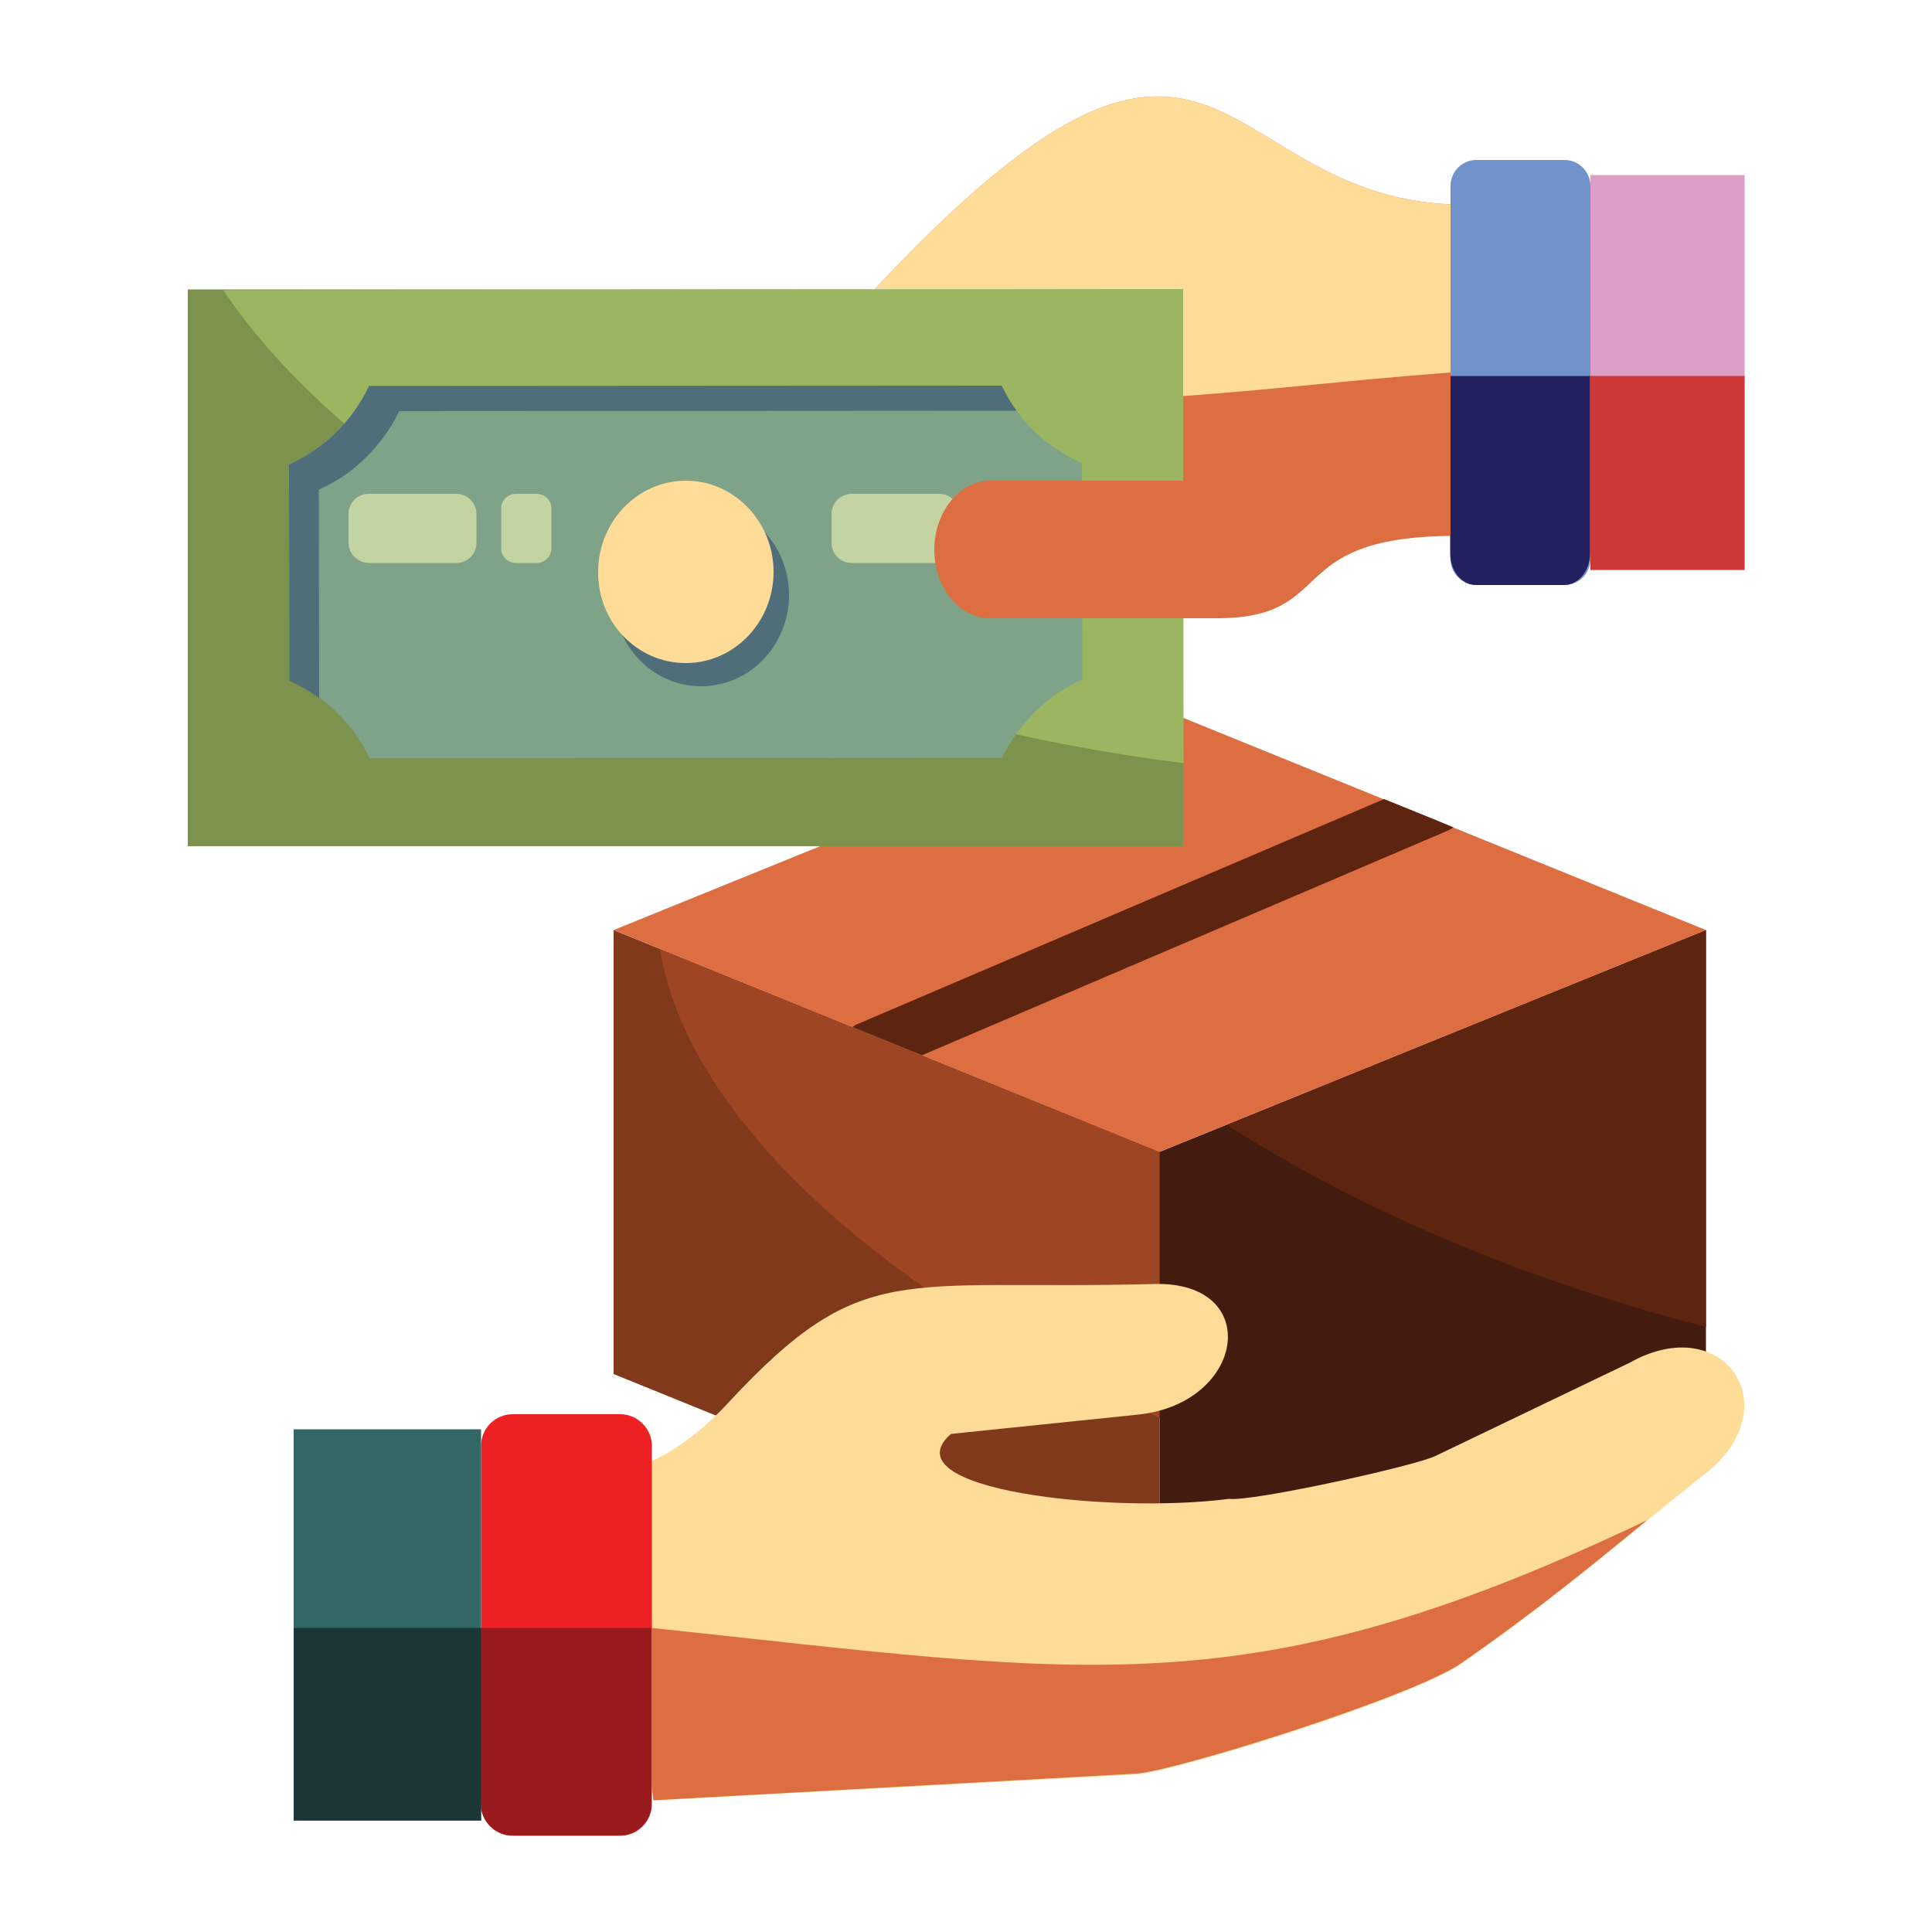 <svg id="Layer_1" enable-background="new 0 0 500 500" viewBox="0 0 500 500" xmlns="http://www.w3.org/2000/svg"><g clip-rule="evenodd" fill-rule="evenodd"><path d="m300.1 413-70.6-28.7-70.7-28.7v-57.5-57.4l70.7 28.7 70.6 28.7v57.5z" fill="#81391c"/><path d="m170.8 245.6 58.7 23.8 70.7 28.7v57.4 11.5c-72.7-32.1-122.6-78.4-129.4-121.4z" fill="#9e4623"/><path d="m300.1 413 70.7-28.7 70.7-28.7v-57.5-57.4l-70.7 28.7-70.7 28.7v57.5z" fill="#431c0f"/><path d="m441.5 343.4v-45.3-57.4l-70.7 28.7-53.3 21.7c33.7 21.6 76.2 40 124 52.3z" fill="#5d2510"/><path d="m441.5 240.7-70.7-28.7-70.7-28.7-70.6 28.7-70.7 28.7 70.7 28.7 70.6 28.7 70.7-28.7z" fill="#dd6e42"/><path d="m376.1 214.1-5.3-2.2-12.6-5.1-136.2 58.2c-.5.2-1 .5-1.4.8l8.9 3.6 9.1 3.7 136-58.1c.5-.2 1.1-.5 1.5-.9z" fill="#5d2510"/><path d="m168.6 378.2c7.2-3.4 13.9-8.7 20-15.3 34.7-37.3 44-28.9 110.2-30.6 28.1-.7 23.6 30.9-4.3 33.8-16.1 1.7-32.3 3.3-48.4 5-16.4 14.5 41.4 20.8 72 16.8 5.8.8 48.1-8.5 53.4-11.1l50.2-24.1c24.5-13.8 41.6 11.5 19.5 28.8-19.1 15-35.2 29.6-63 49.1-12.3 8.6-73.6 27.8-84 28.6l-125.1 6.8-.5-4.1z" fill="#fedc97"/><path d="m132.7 366h27.8c4.5 0 8.2 3.7 8.2 8.2v92.7c0 4.5-3.7 8.2-8.2 8.2h-27.8c-4.5 0-8.2-3.7-8.2-8.2v-92.7c0-4.6 3.7-8.2 8.2-8.2z" fill="#ed2024"/><path d="m76 369.9h48.5v101.3h-48.5z" fill="#336667"/><path d="m426.3 393.4c-13.6 11.1-27.7 22.8-48.1 37-12.3 8.6-73.6 27.8-84 28.6-41.7 2.3-83.4 4.6-125.1 6.9l-.5-4.1v-40.5c112.9 11.9 154.3 21.4 257.7-27.9z" fill="#dd6e42"/><path d="m168.6 421.3v45.5c0 4.5-3.7 8.2-8.2 8.2h-27.8c-4.5 0-8.2-3.7-8.2-8.2v-45.5z" fill="#991b1e"/><path d="m76 421.3h48.5v49.8h-48.5z" fill="#1b3737"/><path d="m48.6 74.9h257.6v144.1h-257.6z" fill="#7c924d"/><path d="m306.3 197.5-.1-122.7-248.4.3c30.2 45.2 100.7 88.6 188.8 111.1 20.2 5.1 40.3 8.9 59.7 11.3z" fill="#9bb561"/><path d="m95.5 99.9 163.7-.1c2.1 4.5 5 8.5 8.6 11.9s7.7 6.2 12.2 8.2l.1 56c-4.6 2-8.7 4.8-12.2 8.3-3.5 3.4-6.4 7.5-8.6 11.9l-163.7.1c-2.1-4.5-5-8.5-8.5-11.9s-7.7-6.2-12.2-8.2l-.1-56c4.6-2 8.7-4.8 12.2-8.3 3.5-3.4 6.4-7.5 8.5-11.9z" fill="#7fa388"/><g fill="#c3d3a2"><path d="m90.2 140.5v-7.5c0-2.9 2.4-5.2 5.2-5.2h22.7c2.9 0 5.2 2.4 5.2 5.2v7.5c0 2.9-2.4 5.2-5.2 5.2h-22.6c-2.9 0-5.3-2.4-5.3-5.2z"/><path d="m142.7 141.9v-10.3c0-2.1-1.7-3.8-3.8-3.8h-5.4c-2.1 0-3.8 1.7-3.8 3.8v10.3c0 2.1 1.7 3.8 3.8 3.8h5.4c2.1 0 3.8-1.7 3.8-3.8z"/><path d="m215.2 140.5v-7.5c0-2.9 2.4-5.2 5.2-5.2h22.7c2.9 0 5.2 2.4 5.2 5.2v7.5c0 2.9-2.4 5.2-5.2 5.2h-22.7c-2.9 0-5.2-2.4-5.2-5.2z"/><path d="m267.6 141.9v-10.3c0-2.1-1.7-3.8-3.8-3.8h-5.4c-2.1 0-3.8 1.7-3.8 3.8v10.3c0 2.1 1.7 3.8 3.8 3.8h5.4c2.1 0 3.8-1.7 3.8-3.8z"/></g><path d="m404.9 41.4h-22.8c-3.7 0-6.7 3-6.7 6.7v96.6c0 3.7 3 6.7 6.7 6.7h22.8c3.7 0 6.7-3 6.7-6.7v-96.5c0-3.8-3-6.8-6.7-6.8z" fill="#7292cb"/><path d="m411.6 45.3h39.9v102.2h-39.9z" fill="#db9fc7"/><path d="m375.3 97.3v45.9c0 4.5 3 8.2 6.7 8.2h22.8c3.7 0 6.7-3.7 6.7-8.2v-45.9z" fill="#22205f"/><path d="m411.6 97.3h39.9v50.2h-39.9z" fill="#cc3737"/><path d="m241.8 142.3c0-9.8 6.5-17.9 14.5-17.9h49.9v-49.6h-79.8c89.6-95.6 86.6-24.8 149-21.9v85.8c-43.7.4-29.1 21.3-60.5 21.3h-58.5c-8.1.1-14.6-7.9-14.6-17.7z" fill="#dd6e42"/><path d="m306.2 102.5v-27.7h-79.8c89.6-95.6 86.6-24.8 149-21.9v43.5c-28.8 2.2-43 4.2-69.2 6.1z" fill="#fedc97"/><path d="m103.3 106.4 159.8-.1c-1.5-2-2.7-4.2-3.9-6.5l-163.7.1c-2.1 4.5-5 8.5-8.5 12-3.5 3.4-7.6 6.2-12.2 8.3l.1 56c2.7 1.2 5.3 2.7 7.7 4.5l-.1-54c4.6-2 8.7-4.8 12.2-8.3s6.5-7.5 8.6-12z" fill="#506e7a"/><path d="m181.5 177.6c12.5 0 22.7-10.6 22.7-23.6s-10.2-23.6-22.7-23.6-22.7 10.6-22.7 23.6c0 13.1 10.1 23.6 22.7 23.6z" fill="#506e7a"/><path d="m177.5 171.6c12.5 0 22.7-10.6 22.7-23.6s-10.2-23.6-22.7-23.6-22.7 10.6-22.7 23.6c-.1 13.1 10.1 23.6 22.7 23.6z" fill="#fedc97"/></g></svg>